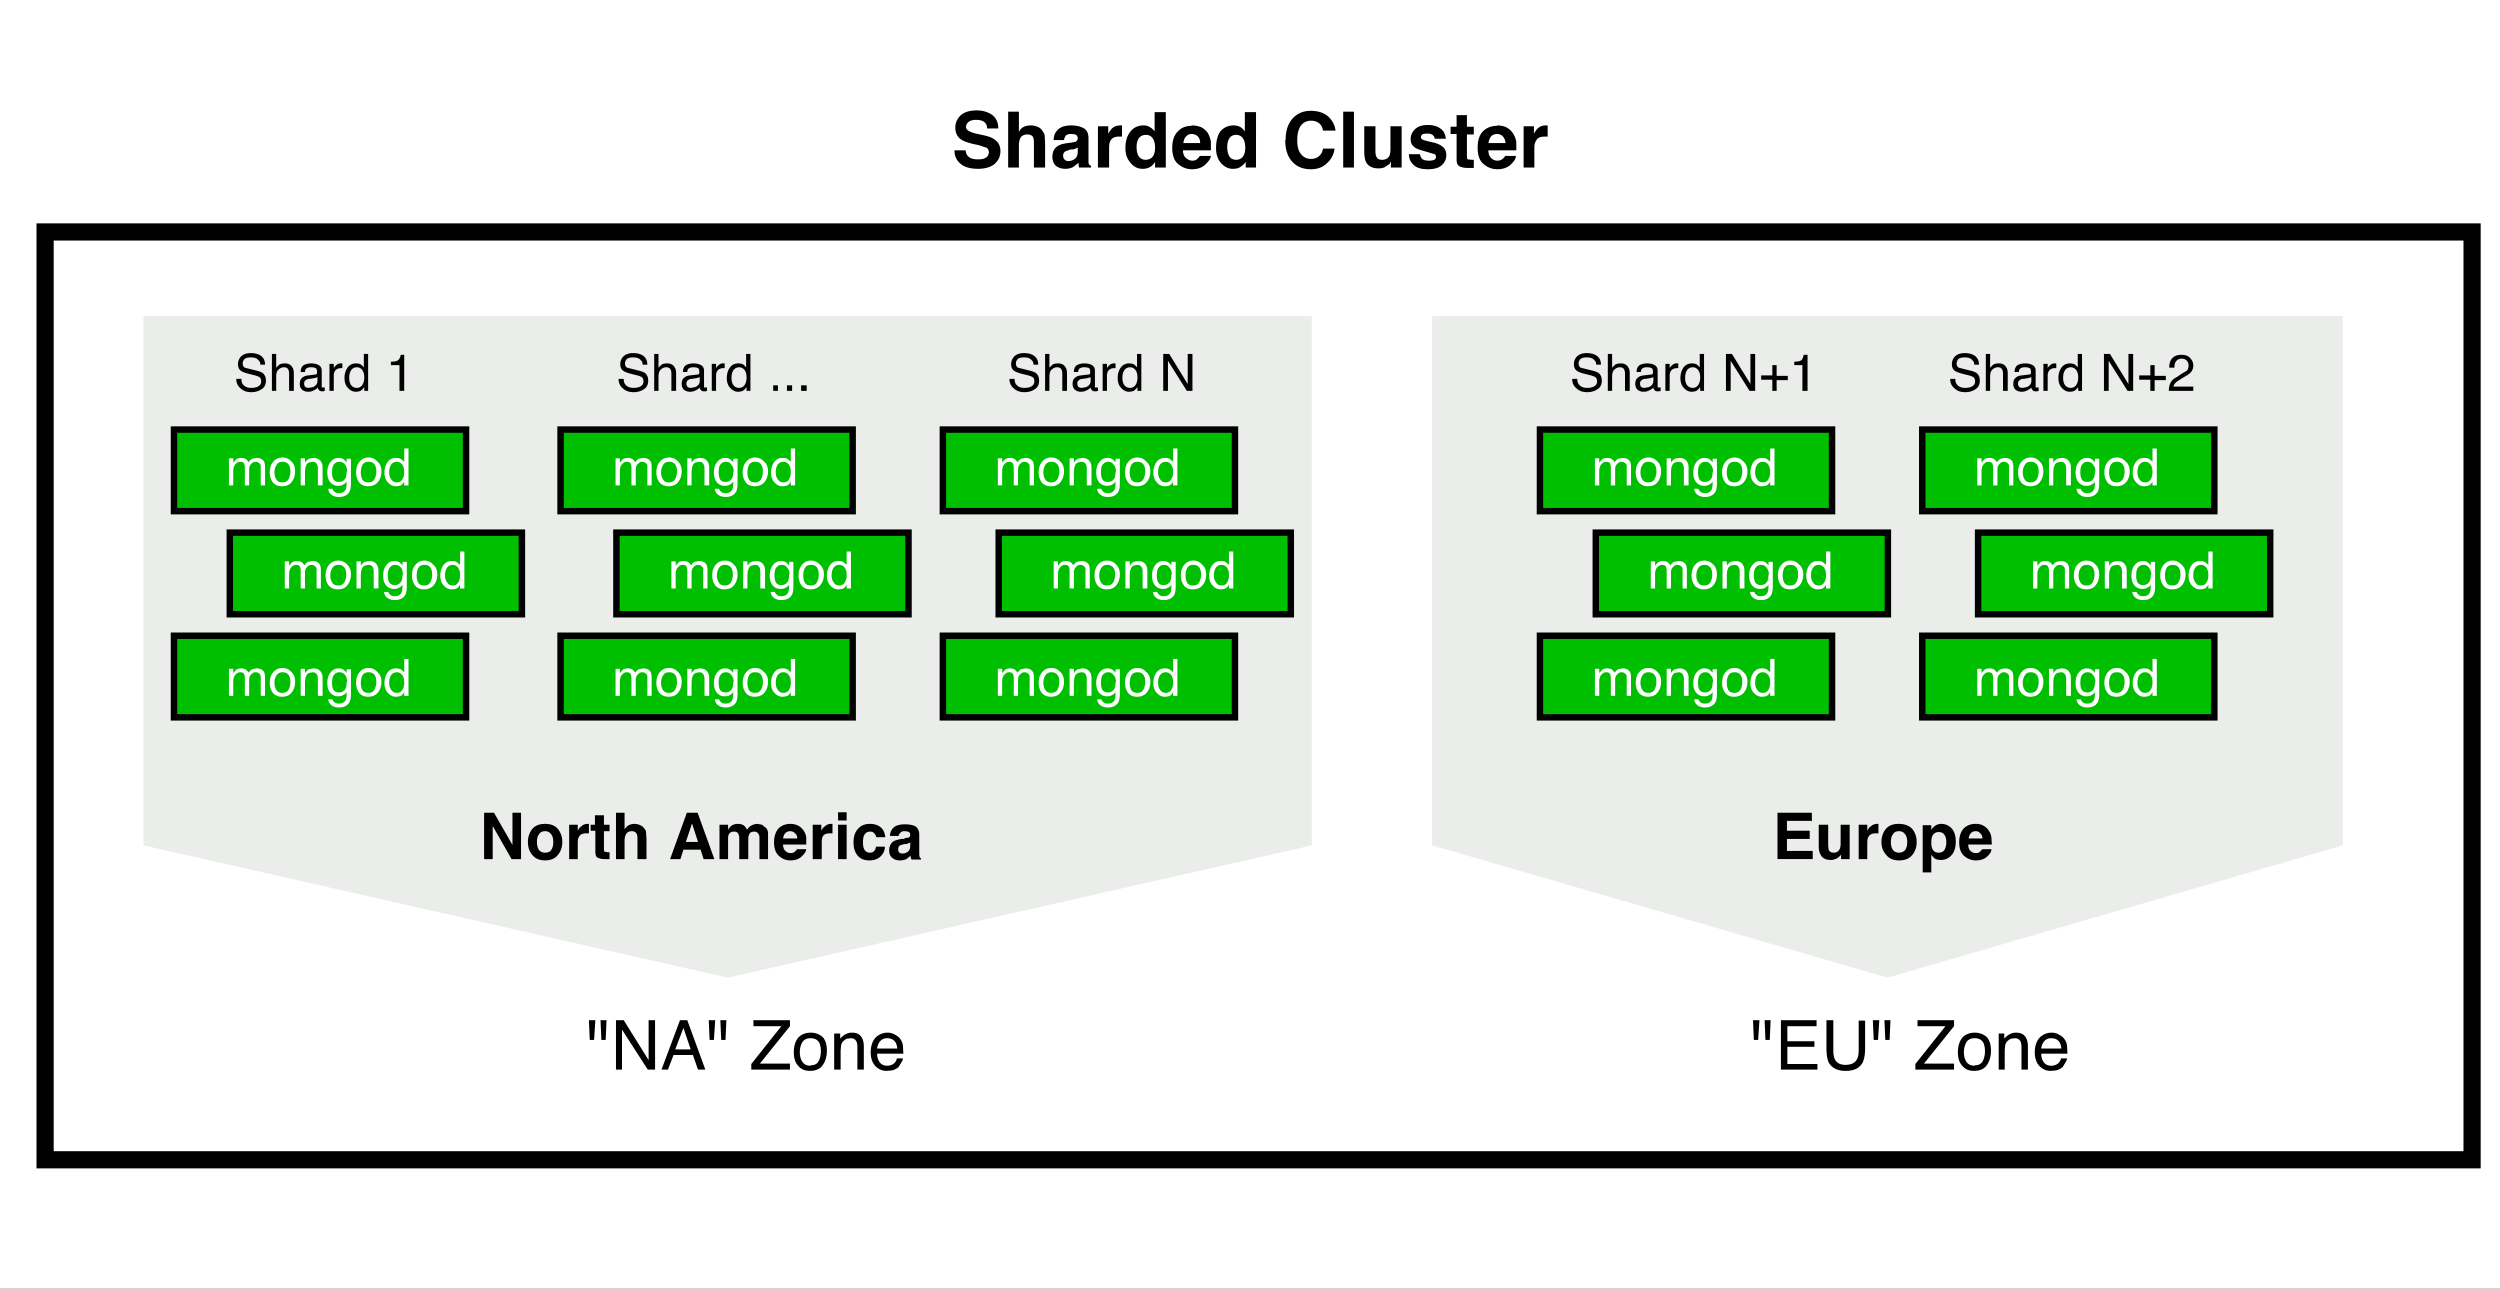 <svg xmlns="http://www.w3.org/2000/svg" width="582" height="300" fill="none"><rect width="100%" height="100%" fill="#333333" stroke="none"/><g clip-path="url(#a)"><path fill="#fff" d="M-1-1h584v302H-1z"/><path fill="#fff" stroke="#000" stroke-width="4" d="M10.5 54h565v216h-565z"/><path fill="#EAEDEA" d="M33.4 73.6h272v123.2l-136 30.8-136-30.8z"/><path fill="#00BF00" stroke="#000" stroke-width="1.5" d="M40.5 100h68v19h-68z"/><path fill="#fff" d="M53.3 106.7h1v1l.7-.8q.501-.3 1.2-.3.7 0 1.2.4l.5.6q.3-.5.8-.8l1-.2q1.3 0 1.8.9.2.5.2 1.3v4.2h-1v-4.4q0-.6-.4-.8-.3-.3-.8-.3-.6 0-1 .5-.5.4-.5 1.3v3.7h-1v-4.1q0-.6-.2-1-.199-.4-.9-.4-.6 0-1 .5-.6.5-.6 1.7v3.3h-1zm12.4 5.6q1.101 0 1.5-.8.4-.8.4-1.7 0-.999-.3-1.5-.498-.8-1.5-.8-1 0-1.4.7-.5.7-.5 1.8 0 1 .5 1.7.4.6 1.3.6m0-5.8q1.3 0 2.1.9.9.8.9 2.3t-.8 2.5q-.7 1-2.3 1-1.2 0-2-.8-.8-.999-.8-2.4 0-1.6.8-2.5.801-1 2.2-1zm4.3.2h1v1q.4-.6.9-.9l1-.2q1.4 0 1.9 1 .3.4.3 1.4v4H74v-4q0-.5-.2-.9-.299-.6-1-.6l-.6.1q-.5.1-.8.5l-.3.7-.1 1v3.2h-1zm8.8-.1q.8 0 1.3.4l.6.6v-.8h1v5.7q0 1.2-.3 1.9-.7 1.3-2.5 1.3-1 0-1.7-.5t-.8-1.4h1a.97.97 0 0 0 .4.6q.301.4 1.1.4 1.2 0 1.6-.9.2-.5.2-1.8a1.62 1.62 0 0 1-.8.7q-.399.3-1.2.3a2.31 2.31 0 0 1-1.7-.7q-.8-.8-.8-2.4t.8-2.5q.7-.9 1.8-.9m2 3.2q0-1.1-.5-1.7-.498-.6-1.3-.6-.999 0-1.5 1-.2.6-.2 1.5 0 1.1.4 1.7.401.5 1.2.5 1.1 0 1.6-1 .2-.6.2-1.4zm5 2.5q1.002 0 1.4-.8.4-.8.4-1.7 0-.999-.3-1.5-.399-.8-1.5-.8-1 0-1.4.7T84 110q0 1 .4 1.7.4.6 1.4.6m0-5.8q1.201 0 2 .9 1.001.8 1 2.3t-.8 2.5q-.8 1-2.3 1-1.3 0-2-.8-.8-.999-.8-2.4 0-1.6.8-2.5.801-1 2.1-1m4.8 3.5q0 1 .5 1.6.4.7 1.3.7.801 0 1.2-.6.5-.699.5-1.8 0-1.2-.5-1.8-.499-.6-1.2-.6-.798 0-1.3.6-.5.7-.5 1.8zm1.6-3.4q.801 0 1.2.3l.7.6v-3.1h1v8.6h-1v-.9q-.3.6-.8.9-.499.2-1.2.2-.999 0-1.8-.9-.799-.8-.8-2.3 0-1.4.7-2.4t2-1"/><path fill="#00BF00" stroke="#000" stroke-width="1.5" d="M53.5 124h68v19h-68z"/><path fill="#fff" d="M66.3 130.7h1v1l.7-.8q.501-.3 1.2-.3.7 0 1.2.4l.5.6q.3-.5.8-.8l1-.2q1.3 0 1.8.9.2.5.2 1.3v4.2h-1v-4.4q0-.6-.4-.8-.3-.3-.8-.3-.6 0-1 .5-.5.4-.5 1.3v3.7h-1v-4.1q0-.6-.2-1t-.9-.4q-.6 0-1 .5-.6.5-.6 1.7v3.3h-1zm12.4 5.6q1.101 0 1.5-.8.4-.8.4-1.7 0-.999-.3-1.5-.5-.8-1.5-.8t-1.4.7q-.5.7-.5 1.8 0 1 .5 1.7.4.6 1.3.6m0-5.8q1.3 0 2.1.9.9.8.9 2.3t-.8 2.5q-.7 1-2.3 1-1.2 0-2-.8-.8-.999-.8-2.4 0-1.6.8-2.5.8-1 2.2-1zm4.3.2h1v1q.4-.6.9-.9l1-.2q1.4 0 1.9 1 .3.4.3 1.4v4H87v-4q0-.5-.2-.9-.3-.6-1-.6l-.6.1q-.5.1-.8.5l-.3.7-.1 1v3.2h-1zm8.8-.1q.8 0 1.3.4l.6.6v-.8h1v5.7q0 1.2-.3 1.9-.7 1.3-2.5 1.3-1 0-1.7-.5t-.8-1.4h1q.1.4.4.6.3.4 1.1.4 1.2 0 1.6-.9.2-.5.2-1.8a1.62 1.62 0 0 1-.8.7q-.399.3-1.2.3a2.31 2.31 0 0 1-1.7-.7q-.8-.8-.8-2.4t.8-2.5q.7-.9 1.8-.9m2 3.2q0-1.1-.5-1.7t-1.3-.6q-.999 0-1.5 1-.2.6-.2 1.5 0 1.1.4 1.7.4.5 1.2.5 1.1 0 1.6-1 .2-.6.2-1.4zm5 2.5q1 0 1.401-.8.4-.8.4-1.7 0-.999-.3-1.5-.4-.8-1.5-.8-1 0-1.4.7T97 134q0 1 .4 1.7.4.6 1.4.6m0-5.8q1.2 0 2.001.9 1 .8 1 2.3t-.8 2.5-2.3 1q-1.3 0-2-.8-.8-.999-.8-2.4 0-1.6.8-2.5.8-1 2.1-1m4.801 3.5q0 1 .5 1.6.4.7 1.3.7.8 0 1.2-.6.5-.699.5-1.8 0-1.2-.5-1.8-.501-.6-1.2-.6-.8 0-1.3.6-.5.7-.5 1.8zm1.6-3.4q.8 0 1.2.3l.7.6v-3.1h1v8.6h-1v-.9q-.3.6-.8.9-.501.2-1.2.2-1 0-1.8-.9-.8-.8-.8-2.3 0-1.4.7-2.4t2-1"/><path fill="#00BF00" stroke="#000" stroke-width="1.5" d="M40.5 148h68v19h-68z"/><path fill="#fff" d="M53.3 155.7h1v1l.7-.8q.501-.3 1.2-.3.7 0 1.2.4l.5.6q.3-.5.8-.8l1-.2q1.3 0 1.8.9.2.5.2 1.3v4.2h-1v-4.4q0-.6-.4-.8-.3-.3-.8-.3-.6 0-1 .5-.5.4-.5 1.3v3.7h-1v-4.1q0-.6-.2-1-.199-.4-.9-.4-.6 0-1 .5-.6.5-.6 1.7v3.3h-1zm12.4 5.6q1.101 0 1.5-.8.4-.8.4-1.7 0-.999-.3-1.5-.498-.8-1.5-.8-1 0-1.4.7-.5.7-.5 1.8 0 1 .5 1.7.4.6 1.3.6m0-5.8q1.3 0 2.1.9.9.8.9 2.3t-.8 2.5q-.7 1-2.3 1-1.2 0-2-.8-.8-.999-.8-2.4 0-1.6.8-2.5.801-1 2.2-1zm4.3.2h1v1q.4-.6.9-.9l1-.2q1.4 0 1.9 1 .3.4.3 1.4v4H74v-4q0-.5-.2-.9-.299-.6-1-.6l-.6.1q-.5.1-.8.5l-.3.7-.1 1v3.2h-1zm8.8-.1q.8 0 1.3.4l.6.6v-.8h1v5.7q0 1.2-.3 1.9-.7 1.3-2.5 1.3-1 0-1.7-.5t-.8-1.4h1a.97.97 0 0 0 .4.6q.301.4 1.1.4 1.2 0 1.6-.9.2-.5.2-1.8a1.62 1.62 0 0 1-.8.7q-.399.3-1.2.3a2.31 2.31 0 0 1-1.7-.7q-.8-.8-.8-2.4t.8-2.5q.7-.9 1.8-.9m2 3.2q0-1.1-.5-1.7-.498-.6-1.3-.6-.999 0-1.5 1-.2.6-.2 1.5 0 1.1.4 1.7.401.5 1.2.5 1.1 0 1.6-1 .2-.6.2-1.4zm5 2.5q1.002 0 1.4-.8.4-.8.4-1.7 0-.999-.3-1.5-.399-.8-1.5-.8-1 0-1.4.7T84 159q0 1 .4 1.7.4.6 1.4.6m0-5.8q1.201 0 2 .9 1.001.8 1 2.3t-.8 2.5q-.8 1-2.3 1-1.3 0-2-.8-.8-.999-.8-2.4 0-1.6.8-2.5.801-1 2.1-1m4.8 3.5q0 1 .5 1.6.4.7 1.3.7.801 0 1.2-.6.5-.699.5-1.8 0-1.2-.5-1.8-.499-.6-1.2-.6-.798 0-1.3.6-.5.7-.5 1.8zm1.6-3.4q.801 0 1.2.3l.7.6v-3.1h1v8.6h-1v-.9q-.3.6-.8.9-.499.2-1.2.2-.999 0-1.8-.9-.799-.8-.8-2.3 0-1.4.7-2.4t2-1"/><path fill="#00BF00" stroke="#000" stroke-width="1.5" d="M130.5 100h68v19h-68z"/><path fill="#fff" d="M143.301 106.7h1v1l.7-.8q.5-.3 1.2-.3.699 0 1.2.4l.5.6q.3-.5.8-.8l1-.2q1.299 0 1.8.9.2.5.2 1.3v4.2h-1v-4.4q0-.6-.4-.8-.3-.3-.8-.3-.6 0-1 .5-.5.4-.5 1.3v3.7h-1v-4.1q0-.6-.2-1-.201-.4-.9-.4-.6 0-1 .5-.6.5-.6 1.7v3.3h-1zm12.4 5.6q1.1 0 1.5-.8t.4-1.7q0-.999-.3-1.5-.501-.8-1.5-.8-1 0-1.4.7-.5.7-.5 1.8 0 1 .5 1.7.4.6 1.3.6m0-5.8q1.299 0 2.1.9.9.8.9 2.3t-.8 2.5q-.7 1-2.3 1-1.2 0-2-.8-.8-.999-.8-2.4 0-1.6.8-2.5.8-1 2.2-1zm4.3.2h1v1q.399-.6.9-.9l1-.2q1.4 0 1.9 1 .3.4.3 1.4v4h-1.1v-4q0-.5-.2-.9-.3-.6-1-.6l-.6.1q-.5.1-.8.5l-.3.7-.1 1v3.2h-1zm8.8-.1q.8 0 1.3.4l.6.6v-.8h1v5.7q0 1.2-.3 1.9-.7 1.3-2.5 1.3-1 0-1.7-.5t-.8-1.4h1q.1.4.4.6.3.4 1.1.4 1.2 0 1.6-.9.2-.5.2-1.8-.3.5-.8.7-.4.3-1.2.3a2.31 2.31 0 0 1-1.7-.7q-.8-.8-.8-2.4t.8-2.5q.699-.9 1.8-.9m2 3.2q0-1.1-.6-1.7-.4-.6-1.2-.6-1 0-1.5 1-.2.6-.2 1.5 0 1.1.4 1.7.399.5 1.2.5 1.1 0 1.6-1 .2-.6.2-1.4zm5 2.5q1 0 1.4-.8t.4-1.7q0-.999-.3-1.5-.4-.8-1.5-.8-1 0-1.4.7t-.4 1.8q0 1 .4 1.7.4.6 1.4.6m0-5.8q1.2 0 2 .9 1 .8 1 2.3t-.8 2.5-2.3 1q-1.3 0-2-.8-.8-.999-.8-2.4 0-1.6.8-2.5.8-1 2.1-1m4.8 3.5q0 1 .5 1.6.4.7 1.3.7.8 0 1.2-.6.5-.699.5-1.8 0-1.2-.5-1.8-.501-.6-1.2-.6-.8 0-1.3.6-.5.7-.5 1.8zm1.6-3.4q.8 0 1.2.3l.7.6v-3.1h1v8.6h-1v-.9q-.3.6-.8.9-.501.2-1.2.2-1 0-1.8-.9-.8-.8-.8-2.3 0-1.4.7-2.4t2-1"/><path fill="#00BF00" stroke="#000" stroke-width="1.5" d="M143.5 124h68v19h-68z"/><path fill="#fff" d="M156.301 130.7h1v1l.7-.8q.5-.3 1.2-.3.699 0 1.2.4l.5.6q.3-.5.8-.8l1-.2q1.299 0 1.8.9.2.5.2 1.3v4.2h-1v-4.4q0-.6-.4-.8-.3-.3-.8-.3-.6 0-1 .5-.5.4-.5 1.3v3.7h-1v-4.1q0-.6-.2-1-.201-.4-.9-.4-.6 0-1 .5-.6.5-.6 1.7v3.3h-1zm12.4 5.6q1.1 0 1.5-.8t.4-1.7q0-.999-.3-1.5-.501-.8-1.5-.8-1 0-1.4.7-.5.7-.5 1.8 0 1 .5 1.7.4.6 1.3.6m0-5.8q1.299 0 2.1.9.9.8.9 2.3t-.8 2.5q-.7 1-2.3 1-1.2 0-2-.8-.8-.999-.8-2.4 0-1.6.8-2.5.8-1 2.2-1zm4.3.2h1v1q.399-.6.9-.9l1-.2q1.4 0 1.9 1 .3.4.3 1.4v4h-1.1v-4q0-.5-.2-.9-.3-.6-1-.6l-.6.1q-.5.1-.8.5l-.3.7-.1 1v3.2h-1zm8.8-.1q.8 0 1.3.4l.6.6v-.8h1v5.7q0 1.2-.3 1.9-.7 1.3-2.5 1.3-1 0-1.7-.5t-.8-1.4h1q.1.4.4.6.3.4 1.1.4 1.2 0 1.6-.9.2-.5.2-1.8-.3.5-.8.7-.4.3-1.2.3a2.31 2.31 0 0 1-1.7-.7q-.8-.8-.8-2.4t.8-2.5q.699-.9 1.8-.9m2 3.2q0-1.1-.6-1.7-.4-.6-1.2-.6-1 0-1.5 1-.2.6-.2 1.5 0 1.1.4 1.7.399.5 1.2.5 1.1 0 1.6-1 .2-.6.2-1.4zm5 2.5q1 0 1.4-.8t.4-1.7q0-.999-.3-1.5-.4-.8-1.5-.8-1 0-1.4.7t-.4 1.8q0 1 .4 1.7.4.6 1.4.6m0-5.8q1.2 0 2 .9 1 .8 1 2.3t-.8 2.5-2.3 1q-1.3 0-2-.8-.8-.999-.8-2.4 0-1.6.8-2.5.8-1 2.1-1m4.8 3.5q0 1 .5 1.6.4.7 1.3.7.8 0 1.2-.6.5-.699.5-1.8 0-1.2-.5-1.8-.501-.6-1.2-.6-.8 0-1.3.6-.5.7-.5 1.8zm1.6-3.4q.8 0 1.2.3l.7.6v-3.1h1v8.6h-1v-.9q-.3.6-.8.9-.501.2-1.2.2-1 0-1.8-.9-.8-.8-.8-2.3 0-1.4.7-2.4t2-1"/><path fill="#00BF00" stroke="#000" stroke-width="1.5" d="M130.5 148h68v19h-68z"/><path fill="#fff" d="M143.301 155.7h1v1l.7-.8q.5-.3 1.2-.3.699 0 1.2.4l.5.6q.3-.5.8-.8l1-.2q1.299 0 1.8.9.2.5.2 1.3v4.2h-1v-4.4q0-.6-.4-.8-.3-.3-.8-.3-.6 0-1 .5-.5.4-.5 1.3v3.7h-1v-4.1q0-.6-.2-1-.201-.4-.9-.4-.6 0-1 .5-.6.5-.6 1.7v3.3h-1zm12.4 5.6q1.1 0 1.5-.8t.4-1.7q0-.999-.3-1.5-.501-.8-1.5-.8-1 0-1.4.7-.5.7-.5 1.8 0 1 .5 1.7.4.6 1.3.6m0-5.8q1.299 0 2.1.9.9.8.9 2.3t-.8 2.5q-.7 1-2.3 1-1.2 0-2-.8-.8-.999-.8-2.4 0-1.6.8-2.5.8-1 2.2-1zm4.3.2h1v1q.399-.6.9-.9l1-.2q1.4 0 1.9 1 .3.4.3 1.4v4h-1.1v-4q0-.5-.2-.9-.3-.6-1-.6l-.6.1q-.5.1-.8.5l-.3.7-.1 1v3.2h-1zm8.8-.1q.8 0 1.3.4l.6.6v-.8h1v5.7q0 1.2-.3 1.9-.7 1.3-2.5 1.3-1 0-1.7-.5t-.8-1.4h1q.1.4.4.6.3.4 1.1.4 1.2 0 1.6-.9.2-.5.2-1.8-.3.5-.8.7-.4.3-1.2.3a2.31 2.31 0 0 1-1.7-.7q-.8-.8-.8-2.4t.8-2.5q.699-.9 1.8-.9m2 3.2q0-1.1-.6-1.7-.4-.6-1.2-.6-1 0-1.5 1-.2.6-.2 1.5 0 1.1.4 1.7.399.5 1.2.5 1.1 0 1.6-1 .2-.6.2-1.4zm5 2.5q1 0 1.4-.8t.4-1.7q0-.999-.3-1.5-.4-.8-1.5-.8-1 0-1.4.7t-.4 1.8q0 1 .4 1.7.4.6 1.4.6m0-5.8q1.2 0 2 .9 1 .8 1 2.3t-.8 2.5-2.3 1q-1.3 0-2-.8-.8-.999-.8-2.4 0-1.6.8-2.5.8-1 2.1-1m4.8 3.5q0 1 .5 1.6.4.7 1.3.7.8 0 1.2-.6.5-.699.5-1.8 0-1.2-.5-1.8-.501-.6-1.2-.6-.8 0-1.3.6-.5.7-.5 1.8zm1.6-3.4q.8 0 1.2.3l.7.6v-3.1h1v8.6h-1v-.9q-.3.6-.8.9-.501.2-1.2.2-1 0-1.8-.9-.8-.8-.8-2.3 0-1.4.7-2.4t2-1"/><path fill="#00BF00" stroke="#000" stroke-width="1.5" d="M219.5 100h68v19h-68z"/><path fill="#fff" d="M232.301 106.7h1v1l.7-.8q.5-.3 1.2-.3.699 0 1.2.4l.5.6q.3-.5.8-.8l1-.2q1.299 0 1.8.9.2.5.2 1.3v4.2h-1v-4.4q0-.6-.4-.8-.3-.3-.8-.3-.6 0-1 .5-.5.4-.5 1.3v3.7h-1v-4.1q0-.6-.2-1-.201-.4-.9-.4-.6 0-1 .5-.6.5-.6 1.7v3.3h-1zm12.4 5.6q1.1 0 1.5-.8t.4-1.7q0-.999-.3-1.5-.501-.8-1.5-.8-1 0-1.4.7-.5.7-.5 1.8 0 1 .5 1.7.4.6 1.3.6m0-5.8q1.299 0 2.1.9.9.8.9 2.3t-.8 2.5q-.7 1-2.3 1-1.2 0-2-.8-.8-.999-.8-2.4 0-1.6.8-2.5.8-1 2.2-1zm4.3.2h1v1q.399-.6.9-.9l1-.2q1.4 0 1.9 1 .3.4.3 1.4v4h-1.1v-4q0-.5-.2-.9-.3-.6-1-.6l-.6.1q-.5.1-.8.5l-.3.7-.1 1v3.2h-1zm8.8-.1q.8 0 1.3.4l.6.6v-.8h1v5.7q0 1.2-.3 1.9-.7 1.3-2.5 1.3-1 0-1.7-.5t-.8-1.4h1q.1.4.4.6.3.4 1.1.4 1.2 0 1.6-.9.2-.5.2-1.8-.3.5-.8.7-.4.3-1.2.3a2.31 2.31 0 0 1-1.7-.7q-.8-.8-.8-2.4t.8-2.5q.699-.9 1.8-.9m2 3.2q0-1.1-.6-1.7-.4-.6-1.2-.6-1 0-1.5 1-.2.6-.2 1.5 0 1.1.4 1.7.399.5 1.2.5 1.1 0 1.6-1 .2-.6.2-1.4zm5 2.5q1 0 1.4-.8t.4-1.7q0-.999-.3-1.5-.4-.8-1.5-.8-1 0-1.4.7t-.4 1.8q0 1 .4 1.7.4.6 1.4.6m0-5.8q1.2 0 2 .9 1 .8 1 2.3t-.8 2.5-2.3 1q-1.3 0-2-.8-.8-.999-.8-2.4 0-1.6.8-2.5.8-1 2.1-1m4.8 3.5q0 1 .5 1.6.4.7 1.3.7.8 0 1.2-.6.5-.699.5-1.8 0-1.2-.5-1.8-.501-.6-1.2-.6-.8 0-1.3.6-.5.7-.5 1.8zm1.6-3.4q.8 0 1.2.3l.7.6v-3.1h1v8.6h-1v-.9q-.3.6-.8.9-.501.2-1.2.2-1 0-1.8-.9-.8-.8-.8-2.3 0-1.4.7-2.4t2-1"/><path fill="#00BF00" stroke="#000" stroke-width="1.5" d="M232.5 124h68v19h-68z"/><path fill="#fff" d="M245.301 130.7h1v1l.7-.8q.5-.3 1.2-.3.699 0 1.2.4l.5.6q.3-.5.8-.8l1-.2q1.299 0 1.8.9.2.5.2 1.3v4.2h-1v-4.4q0-.6-.4-.8-.3-.3-.8-.3-.6 0-1 .5-.5.4-.5 1.3v3.7h-1v-4.1q0-.6-.2-1-.201-.4-.9-.4-.6 0-1 .5-.6.5-.6 1.7v3.3h-1zm12.4 5.6q1.1 0 1.5-.8t.4-1.7q0-.999-.3-1.5-.501-.8-1.5-.8-1 0-1.4.7-.5.7-.5 1.8 0 1 .5 1.7.4.6 1.3.6m0-5.8q1.299 0 2.1.9.9.8.9 2.3t-.8 2.5q-.7 1-2.3 1-1.2 0-2-.8-.8-.999-.8-2.4 0-1.6.8-2.5.8-1 2.2-1zm4.3.2h1v1q.399-.6.9-.9l1-.2q1.4 0 1.9 1 .3.4.3 1.4v4h-1.1v-4q0-.5-.2-.9-.3-.6-1-.6l-.6.1q-.5.1-.8.5l-.3.7-.1 1v3.2h-1zm8.8-.1q.8 0 1.3.4l.6.6v-.8h1v5.7q0 1.2-.3 1.9-.7 1.3-2.5 1.3-1 0-1.7-.5t-.8-1.4h1q.1.4.4.6.3.4 1.1.4 1.2 0 1.6-.9.2-.5.2-1.8-.3.5-.8.7-.4.3-1.2.3a2.31 2.31 0 0 1-1.7-.7q-.8-.8-.8-2.4t.8-2.5q.699-.9 1.8-.9m2 3.2q0-1.1-.6-1.7-.4-.6-1.2-.6-1 0-1.5 1-.2.6-.2 1.5 0 1.1.4 1.7.399.5 1.2.5 1.1 0 1.6-1 .2-.6.2-1.4zm5 2.5q1 0 1.4-.8t.4-1.7q0-.999-.3-1.5-.4-.8-1.5-.8-1 0-1.4.7t-.4 1.8q0 1 .4 1.7.4.6 1.4.6m0-5.8q1.2 0 2 .9 1 .8 1 2.3t-.8 2.5-2.3 1q-1.3 0-2-.8-.8-.999-.8-2.4 0-1.6.8-2.5.8-1 2.1-1m4.8 3.5q0 1 .5 1.6.4.7 1.3.7.8 0 1.2-.6.5-.699.5-1.8 0-1.2-.5-1.8-.501-.6-1.2-.6-.8 0-1.3.6-.5.7-.5 1.8zm1.6-3.4q.8 0 1.2.3l.7.6v-3.1h1v8.6h-1v-.9q-.3.6-.8.9-.501.2-1.2.2-1 0-1.8-.9-.8-.8-.8-2.3 0-1.4.7-2.4t2-1"/><path fill="#00BF00" stroke="#000" stroke-width="1.5" d="M219.5 148h68v19h-68z"/><path fill="#fff" d="M232.301 155.7h1v1l.7-.8q.5-.3 1.2-.3.699 0 1.2.4l.5.6q.3-.5.8-.8l1-.2q1.299 0 1.8.9.2.5.2 1.3v4.2h-1v-4.4q0-.6-.4-.8-.3-.3-.8-.3-.6 0-1 .5-.5.4-.5 1.3v3.7h-1v-4.1q0-.6-.2-1-.201-.4-.9-.4-.6 0-1 .5-.6.5-.6 1.7v3.3h-1zm12.4 5.6q1.1 0 1.5-.8t.4-1.7q0-.999-.3-1.5-.501-.8-1.5-.8-1 0-1.4.7-.5.7-.5 1.8 0 1 .5 1.7.4.6 1.3.6m0-5.8q1.299 0 2.1.9.9.8.9 2.3t-.8 2.5q-.7 1-2.3 1-1.2 0-2-.8-.8-.999-.8-2.4 0-1.6.8-2.5.8-1 2.2-1zm4.3.2h1v1q.399-.6.9-.9l1-.2q1.4 0 1.9 1 .3.4.3 1.4v4h-1.1v-4q0-.5-.2-.9-.3-.6-1-.6l-.6.1q-.5.1-.8.5l-.3.7-.1 1v3.2h-1zm8.8-.1q.8 0 1.3.4l.6.6v-.8h1v5.7q0 1.2-.3 1.9-.7 1.3-2.5 1.3-1 0-1.7-.5t-.8-1.4h1q.1.4.4.6.3.4 1.1.4 1.2 0 1.6-.9.2-.5.2-1.8-.3.5-.8.7-.4.3-1.2.3a2.31 2.31 0 0 1-1.7-.7q-.8-.8-.8-2.4t.8-2.5q.699-.9 1.8-.9m2 3.2q0-1.1-.6-1.7-.4-.6-1.2-.6-1 0-1.5 1-.2.6-.2 1.5 0 1.1.4 1.7.399.5 1.2.5 1.1 0 1.6-1 .2-.6.2-1.4zm5 2.5q1 0 1.4-.8t.4-1.7q0-.999-.3-1.5-.4-.8-1.5-.8-1 0-1.4.7t-.4 1.8q0 1 .4 1.7.4.6 1.4.6m0-5.8q1.2 0 2 .9 1 .8 1 2.3t-.8 2.5-2.3 1q-1.3 0-2-.8-.8-.999-.8-2.4 0-1.6.8-2.5.8-1 2.1-1m4.8 3.5q0 1 .5 1.6.4.7 1.3.7.8 0 1.2-.6.5-.699.5-1.8 0-1.2-.5-1.8-.501-.6-1.2-.6-.8 0-1.3.6-.5.7-.5 1.8zm1.6-3.4q.8 0 1.2.3l.7.6v-3.1h1v8.6h-1v-.9q-.3.6-.8.9-.501.2-1.2.2-1 0-1.8-.9-.8-.8-.8-2.3 0-1.4.7-2.4t2-1"/><path fill="#000" d="M56.2 88.2q0 .8.3 1.2.6.9 2 .9.7 0 1.3-.2 1-.4 1-1.3 0-.7-.4-1-.5-.3-1.4-.5l-1.2-.3q-1.1-.3-1.6-.6-.8-.5-.8-1.6t.8-1.9q.8-.7 2.2-.7t2.3.6q1 .699 1 2.1h-1.1q0-.7-.4-1-.5-.7-1.8-.7-1 0-1.5.4-.4.5-.4 1 0 .7.5 1l1.6.4 1.2.3q.8.2 1.3.5.8.6.8 1.8 0 1.4-1 2-1 .7-2.4.7-1.6 0-2.5-.9-1-.8-1-2.2zm7.1-5.8h1v3.2l.7-.7q.5-.3 1.3-.3 1.3 0 1.8 1 .3.4.3 1.4v4h-1.1v-4q0-.6-.2-1-.3-.5-1-.5t-1.2.5q-.6.4-.6 1.7V91h-1zm7.5 6.9q0 .5.3.8.3.2.8.2l1-.2q1-.5 1-1.4v-.9l-.6.2-.6.1-.6.1q-.6 0-.9.3-.4.2-.4.8m2.5-2.1q.4 0 .5-.3v-.4q0-.6-.3-.8-.4-.2-1.1-.2-.8 0-1.2.4-.2.3-.2.7h-1q0-1.1.7-1.6.8-.4 1.7-.4 1.1 0 1.8.4t.7 1.3v3.9h.7v.8l-.4.1H75q-.6 0-.8-.4a.68.68 0 0 1-.2-.5q-.3.4-1 .7-.5.3-1.3.3t-1.4-.5q-.5-.5-.5-1.3 0-1 .5-1.4.5-.501 1.4-.6l1.7-.2zm3.4-2.5h1v1.1q0-.3.6-.8.4-.4 1-.4h.4v1.1h-.3q-.8 0-1.3.5-.4.5-.4 1.2V91h-1zm4.6 3.3q0 1 .4 1.6.5.7 1.4.7.7 0 1.2-.6.5-.7.5-1.8 0-1.2-.5-1.8t-1.2-.6q-.8 0-1.3.6-.5.699-.5 1.8zm1.6-3.4q.7 0 1.2.3l.6.6v-3.1h1V91h-.9v-.9q-.4.6-.9.9-.5.2-1.1.2-1 0-1.8-.9-.8-.8-.8-2.3 0-1.401.7-2.4.7-1 2-1m8.1.4v-.8q1.2 0 1.6-.3.5-.3.7-1.3h.8V91H93v-6zm54.2 3.2q0 .8.3 1.2.6.9 2 .9.7 0 1.3-.2 1-.4 1-1.3 0-.7-.4-1-.5-.3-1.4-.5l-1.2-.3q-1.1-.3-1.6-.6-.8-.5-.8-1.6t.8-1.9q.8-.7 2.2-.7t2.3.6q1 .699 1 2.1h-1.1q0-.7-.4-1-.5-.7-1.8-.7-1 0-1.5.4-.4.5-.4 1 0 .7.5 1l1.6.4 1.2.3q.8.2 1.3.5.8.6.8 1.8 0 1.4-1 2-1 .7-2.4.7-1.6 0-2.5-.9-1-.8-1-2.2zm7.1-5.8h1v3.2l.7-.7q.5-.3 1.3-.3 1.3 0 1.8 1 .3.4.3 1.4v4h-1.1v-4q0-.6-.2-1-.3-.5-1-.5t-1.2.5q-.6.4-.6 1.7V91h-1zm7.5 6.9q0 .5.3.8.3.2.8.2l1-.2q1-.5 1-1.4v-.9l-.6.2-.6.1-.6.1q-.6 0-.9.3-.4.2-.4.8m2.5-2.1q.4 0 .5-.3v-.4q0-.6-.3-.8-.4-.2-1.1-.2-.8 0-1.2.4-.2.3-.2.7h-1q0-1.1.7-1.6a3.75 3.75 0 0 1 1.7-.4q1.1 0 1.8.4t.7 1.3v3.9h.7v.8l-.4.1h-.3q-.6 0-.8-.4a.68.68 0 0 1-.2-.5q-.3.4-1 .7-.5.3-1.3.3t-1.4-.5q-.5-.5-.5-1.3 0-1 .5-1.4.5-.501 1.4-.6zm3.4-2.5h1v1.1q0-.3.6-.8.4-.4 1-.4h.4v1.1h-.3q-.8 0-1.3.5-.4.5-.4 1.2V91h-1zm4.6 3.3q0 1 .4 1.6.5.7 1.4.7.7 0 1.2-.6.5-.7.5-1.8 0-1.2-.5-1.8t-1.2-.6q-.8 0-1.3.6-.5.699-.5 1.8zm1.6-3.4q.7 0 1.2.3l.6.6v-3.1h1V91h-.9v-.9q-.4.6-.9.9-.5.2-1.1.2-1 0-1.8-.9-.8-.8-.8-2.3 0-1.401.7-2.4.7-1 2-1m8 5.1h1.2V91H180v-1.3zm3.3 0h1.2V91h-1.2zm3.3 0h1.3V91h-1.3zm49.7-1.5q0 .8.3 1.2.6.9 2 .9.7 0 1.3-.2 1-.4 1-1.3 0-.7-.4-1-.5-.3-1.4-.5l-1.2-.3q-1.1-.3-1.6-.6-.8-.5-.8-1.6t.8-1.9q.8-.7 2.2-.7t2.3.6q1 .699 1 2.1h-1.1q0-.7-.4-1-.5-.7-1.8-.7-1 0-1.5.4-.4.5-.4 1 0 .7.5 1l1.6.4 1.2.3q.8.2 1.3.5.8.6.8 1.8 0 1.4-1 2-1 .7-2.4.7-1.6 0-2.5-.9-1-.8-1-2.2zm7.1-5.8h1v3.2l.7-.7q.5-.3 1.3-.3 1.3 0 1.8 1 .3.4.3 1.4v4h-1.1v-4q0-.6-.2-1-.3-.5-1-.5t-1.2.5q-.6.4-.6 1.7V91h-1zm7.5 6.9q0 .5.3.8.3.2.8.2l1-.2q1-.5 1-1.4v-.9l-.6.2-.6.1-.6.1q-.6 0-.9.3-.4.2-.4.8m2.5-2.1q.4 0 .5-.3v-.4q0-.6-.3-.8-.4-.2-1.1-.2-.8 0-1.2.4-.2.3-.2.7h-1q0-1.1.7-1.6a3.75 3.75 0 0 1 1.7-.4q1.1 0 1.8.4t.7 1.3v3.9h.7v.8l-.4.1h-.3q-.6 0-.8-.4a.68.68 0 0 1-.2-.5q-.3.4-1 .7-.5.3-1.3.3t-1.4-.5q-.5-.5-.5-1.3 0-1 .5-1.4.5-.501 1.4-.6zm3.4-2.5h1v1.1q0-.3.6-.8.4-.4 1-.4h.4v1.1h-.3q-.8 0-1.3.5-.4.5-.4 1.2V91h-1zm4.6 3.3q0 1 .4 1.6.5.7 1.4.7.7 0 1.2-.6.5-.7.5-1.8 0-1.2-.5-1.8t-1.2-.6q-.8 0-1.3.6-.5.699-.5 1.8zm1.6-3.4q.7 0 1.2.3l.6.6v-3.1h1V91h-.9v-.9q-.4.6-.9.9-.5.2-1.1.2-1 0-1.8-.9-.8-.8-.8-2.3 0-1.401.7-2.4.7-1 2-1m7.9-2.2h1.4l4.3 7v-7h1.1V91h-1.3l-4.4-7v7h-1.1zM112.6 189.2h2.4l4.3 7.5v-7.5h2V200h-2.2l-4.4-7.7v7.7h-2v-10.8zm14.3 9.3q1 0 1.4-.6.5-.7.5-1.9t-.5-1.8q-.5-.7-1.4-.7-1 0-1.4.7-.5.6-.5 1.8t.5 1.9q.5.6 1.4.6m4-2.5q0 1.8-1 3-1 1.3-3 1.3t-3-1.3q-1-1.2-1-3 0-1.701 1-3 .999-1.2 3-1.2t3 1.2q1 1.299 1 3m5.9-4.2h.3v2.2h-.6q-1.3 0-1.7.8-.3.4-.3 1.4v3.8h-2v-8h2v1.4q.4-.8.8-1 .6-.6 1.5-.6m.7 1.8V192h1v-2.2h2.1v2.2h1.3v1.5h-1.3v4.2q0 .5.2.6l.7.1h.4v1.6h-1q-1.4 0-2-.5-.3-.4-.3-1.1v-5h-1.1zm10.2-1.8q.7 0 1.3.3.6.2 1 .8.4.399.4.9l.1 1.5v4.7h-2.1v-4.9q0-.6-.2-1-.3-.6-1.1-.6-.9 0-1.3.6t-.4 1.6v4.3h-2v-10.8h2v3.9q.4-.7 1-1t1.3-.3m12 4.2h2.8l-1.4-4.3-1.4 4.2zm.2-6.8h2.5l3.9 10.8h-2.5l-.7-2.2h-4l-.7 2.2H156zm16.5 2.6 1 .2 1 .8q.3.4.4 1v6.2h-2v-5q0-.5-.2-.8-.3-.6-1-.6-1 0-1.2.7-.2.4-.2 1v4.7h-2.1v-4.8q0-.7-.2-1-.2-.6-1-.6-.9 0-1.2.6-.2.3-.2 1v4.8h-2v-8h2v1.2q.3-.6.7-.9.6-.5 1.6-.5.9 0 1.4.4t.7 1q.4-.7 1-1 .699-.4 1.5-.4m7.6 1.7q-.801 0-1.2.5-.4.399-.5 1.2h3.3q0-.801-.5-1.2-.5-.5-1.1-.5m0-1.7q.999 0 1.8.4.8.399 1.3 1.2.5.7.6 1.6v1.6h-5.4q0 1.2.8 1.7.4.3 1 .3t1-.4q.3-.2.4-.5h2.2q-.1.7-.8 1.4-1 1.2-2.9 1.2-1.5 0-2.6-1-1.2-1-1.2-3.2 0-2 1-3.2 1.1-1.1 2.8-1.1m9.5 0h.3v2.2h-.6q-1.3 0-1.7.8-.2.4-.2 1.4v3.8h-2.1v-8h2v1.4q.4-.8.8-1 .6-.6 1.5-.6m3.6-.8h-2v-1.9h2v2zm-2 1h2v8h-2zm8.9 2.9q-.1-.5-.4-.8-.3-.5-1-.5-1.101 0-1.5 1-.2.6-.2 1.5t.2 1.4q.4 1 1.4 1 .7 0 1-.4.4-.4.4-1h2.1q0 .999-.6 1.8-1 1.4-3 1.4-1.9 0-2.8-1.2-.9-1.101-.9-3 0-2 1-3.1 1-1.2 2.8-1.2 1.5 0 2.4.7.999.699 1.2 2.4h-2.2zm8 1.2-.5.2-.5.2h-.5l-1 .3q-.4.3-.4 1 0 .5.3.7t.7.2q.699 0 1.2-.4.6-.4.6-1.4v-.8zm-1.4-1 .9-.1q.4-.201.4-.6 0-.5-.3-.7-.4-.2-1-.2-.8 0-1 .4-.3.2-.4.7h-2q0-1 .6-1.7.8-1 2.9-1 1.3 0 2.3.4 1 .6 1 2v4.7l.1.6.3.2v.3h-2.2l-.2-.5v-.4l-1 .8q-.7.3-1.5.3-1.101 0-1.8-.6t-.7-1.7q0-1.5 1.1-2.2.6-.3 1.8-.5h.7z"/><path fill="#EAEDEA" d="M333.4 73.6h212v123.2l-106 30.8-106-30.8z"/><path fill="#00BF00" stroke="#000" stroke-width="1.5" d="M358.5 100h68v19h-68z"/><path fill="#fff" d="M371.301 106.7h1v1l.7-.8q.5-.3 1.2-.3.699 0 1.2.4l.5.6q.3-.5.8-.8l1-.2q1.299 0 1.8.9.2.5.2 1.3v4.2h-1v-4.4q0-.6-.4-.8-.3-.3-.8-.3-.6 0-1 .5-.5.4-.5 1.3v3.7h-1v-4.1q0-.6-.2-1-.201-.4-.9-.4-.6 0-1 .5-.6.5-.6 1.7v3.3h-1zm12.4 5.6q1.1 0 1.5-.8t.4-1.7q0-.999-.3-1.5-.501-.8-1.5-.8-1 0-1.4.7-.5.7-.5 1.8 0 1 .5 1.7.4.6 1.3.6m0-5.8q1.299 0 2.1.9.9.8.9 2.3t-.8 2.5q-.7 1-2.3 1-1.2 0-2-.8-.8-.999-.8-2.4 0-1.6.8-2.5.8-1 2.2-1zm4.3.2h1v1q.399-.6.9-.9l1-.2q1.4 0 1.9 1 .3.4.3 1.4v4h-1.1v-4q0-.5-.2-.9-.3-.6-1-.6l-.6.1q-.5.1-.8.5l-.3.7-.1 1v3.2h-1zm8.8-.1q.8 0 1.3.4l.6.6v-.8h1v5.7q0 1.2-.3 1.9-.7 1.3-2.5 1.3-1 0-1.7-.5t-.8-1.4h1q.1.4.4.6.3.4 1.1.4 1.2 0 1.6-.9.2-.5.2-1.8-.3.5-.8.7-.4.3-1.2.3a2.31 2.31 0 0 1-1.7-.7q-.8-.8-.8-2.4t.8-2.5q.699-.9 1.8-.9m2 3.2q0-1.1-.6-1.7-.4-.6-1.2-.6-1 0-1.5 1-.2.6-.2 1.5 0 1.1.4 1.7.399.5 1.2.5 1.1 0 1.6-1 .2-.6.2-1.4zm5 2.5q1 0 1.4-.8t.4-1.7q0-.999-.3-1.5-.4-.8-1.5-.8-1 0-1.4.7t-.4 1.8q0 1 .4 1.7.4.6 1.4.6m0-5.8q1.2 0 2 .9 1 .8 1 2.3t-.8 2.5-2.3 1q-1.3 0-2-.8-.8-.999-.8-2.4 0-1.6.8-2.5.8-1 2.1-1m4.8 3.5q0 1 .5 1.6.4.7 1.3.7.8 0 1.2-.6.5-.699.5-1.8 0-1.2-.5-1.8-.501-.6-1.2-.6-.8 0-1.3.6-.5.7-.5 1.8zm1.6-3.4q.8 0 1.2.3l.7.6v-3.1h1v8.6h-1v-.9q-.3.6-.8.9-.501.2-1.2.2-1 0-1.8-.9-.8-.8-.8-2.3 0-1.4.7-2.4t2-1"/><path fill="#00BF00" stroke="#000" stroke-width="1.5" d="M371.5 124h68v19h-68z"/><path fill="#fff" d="M384.301 130.7h1v1l.7-.8q.5-.3 1.2-.3.699 0 1.2.4l.5.6q.3-.5.8-.8l1-.2q1.299 0 1.8.9.2.5.2 1.3v4.2h-1v-4.4q0-.6-.4-.8-.3-.3-.8-.3-.6 0-1 .5-.5.4-.5 1.3v3.7h-1v-4.1q0-.6-.2-1-.201-.4-.9-.4-.6 0-1 .5-.6.5-.6 1.7v3.3h-1zm12.4 5.6q1.1 0 1.5-.8t.4-1.7q0-.999-.3-1.5-.501-.8-1.5-.8-1 0-1.4.7-.5.7-.5 1.8 0 1 .5 1.7.4.6 1.3.6m0-5.8q1.299 0 2.1.9.9.8.9 2.3t-.8 2.5q-.7 1-2.3 1-1.2 0-2-.8-.8-.999-.8-2.4 0-1.6.8-2.5.8-1 2.2-1zm4.3.2h1v1q.399-.6.9-.9l1-.2q1.4 0 1.9 1 .3.4.3 1.4v4h-1.1v-4q0-.5-.2-.9-.3-.6-1-.6l-.6.1q-.5.1-.8.5l-.3.7-.1 1v3.2h-1zm8.8-.1q.8 0 1.3.4l.6.6v-.8h1v5.7q0 1.2-.3 1.9-.7 1.3-2.5 1.3-1 0-1.7-.5t-.8-1.4h1q.1.4.4.6.3.4 1.1.4 1.2 0 1.6-.9.2-.5.2-1.8-.3.5-.8.7-.4.3-1.2.3a2.31 2.31 0 0 1-1.7-.7q-.8-.8-.8-2.4t.8-2.5q.699-.9 1.8-.9m2 3.2q0-1.1-.6-1.7-.4-.6-1.2-.6-1 0-1.5 1-.2.6-.2 1.5 0 1.1.4 1.7.399.5 1.2.5 1.1 0 1.6-1 .2-.6.2-1.4zm5 2.5q1 0 1.4-.8t.4-1.7q0-.999-.3-1.5-.4-.8-1.5-.8-1 0-1.4.7t-.4 1.8q0 1 .4 1.7.4.6 1.4.6m0-5.8q1.2 0 2 .9 1 .8 1 2.3t-.8 2.5-2.3 1q-1.3 0-2-.8-.8-.999-.8-2.4 0-1.6.8-2.5.8-1 2.1-1m4.8 3.5q0 1 .5 1.6.4.7 1.3.7.8 0 1.2-.6.5-.699.5-1.8 0-1.2-.5-1.8-.501-.6-1.2-.6-.8 0-1.3.6-.5.7-.5 1.8zm1.6-3.4q.8 0 1.2.3l.7.6v-3.1h1v8.6h-1v-.9q-.3.6-.8.9-.501.2-1.2.2-1 0-1.8-.9-.8-.8-.8-2.3 0-1.4.7-2.4t2-1"/><path fill="#00BF00" stroke="#000" stroke-width="1.5" d="M358.5 148h68v19h-68z"/><path fill="#fff" d="M371.301 155.7h1v1l.7-.8q.5-.3 1.2-.3.699 0 1.2.4l.5.6q.3-.5.8-.8l1-.2q1.299 0 1.8.9.2.5.2 1.3v4.2h-1v-4.4q0-.6-.4-.8-.3-.3-.8-.3-.6 0-1 .5-.5.4-.5 1.3v3.7h-1v-4.1q0-.6-.2-1-.201-.4-.9-.4-.6 0-1 .5-.6.5-.6 1.7v3.3h-1zm12.4 5.6q1.1 0 1.5-.8t.4-1.7q0-.999-.3-1.5-.501-.8-1.5-.8-1 0-1.4.7-.5.7-.5 1.8 0 1 .5 1.7.4.6 1.3.6m0-5.8q1.299 0 2.1.9.9.8.9 2.3t-.8 2.5q-.7 1-2.3 1-1.2 0-2-.8-.8-.999-.8-2.4 0-1.6.8-2.5.8-1 2.2-1zm4.3.2h1v1q.399-.6.9-.9l1-.2q1.4 0 1.9 1 .3.4.3 1.4v4h-1.1v-4q0-.5-.2-.9-.3-.6-1-.6l-.6.1q-.5.1-.8.5l-.3.7-.1 1v3.2h-1zm8.8-.1q.8 0 1.3.4l.6.6v-.8h1v5.7q0 1.2-.3 1.9-.7 1.3-2.5 1.3-1 0-1.7-.5t-.8-1.4h1q.1.4.4.6.3.4 1.1.4 1.2 0 1.6-.9.2-.5.2-1.8-.3.5-.8.7-.4.3-1.2.3a2.31 2.31 0 0 1-1.7-.7q-.8-.8-.8-2.4t.8-2.5q.699-.9 1.8-.9m2 3.2q0-1.1-.6-1.7-.4-.6-1.2-.6-1 0-1.5 1-.2.6-.2 1.5 0 1.1.4 1.7.399.5 1.2.5 1.1 0 1.6-1 .2-.6.2-1.4zm5 2.5q1 0 1.4-.8t.4-1.7q0-.999-.3-1.5-.4-.8-1.5-.8-1 0-1.4.7t-.4 1.8q0 1 .4 1.7.4.6 1.4.6m0-5.8q1.2 0 2 .9 1 .8 1 2.3t-.8 2.5-2.3 1q-1.3 0-2-.8-.8-.999-.8-2.4 0-1.6.8-2.5.8-1 2.1-1m4.8 3.5q0 1 .5 1.6.4.7 1.3.7.8 0 1.2-.6.5-.699.5-1.8 0-1.2-.5-1.8-.501-.6-1.2-.6-.8 0-1.3.6-.5.7-.5 1.8zm1.6-3.4q.8 0 1.2.3l.7.6v-3.1h1v8.6h-1v-.9q-.3.6-.8.9-.501.2-1.2.2-1 0-1.8-.9-.8-.8-.8-2.3 0-1.4.7-2.4t2-1"/><path fill="#00BF00" stroke="#000" stroke-width="1.5" d="M447.5 100h68v19h-68z"/><path fill="#fff" d="M460.301 106.7h1v1l.7-.8q.5-.3 1.2-.3.699 0 1.2.4l.5.6q.3-.5.8-.8l1-.2q1.299 0 1.8.9.2.5.2 1.3v4.2h-1v-4.4q0-.6-.4-.8-.3-.3-.8-.3-.6 0-1 .5-.5.4-.5 1.3v3.7h-1v-4.1q0-.6-.2-1-.201-.4-.9-.4-.6 0-1 .5-.6.5-.6 1.7v3.3h-1zm12.4 5.6q1.1 0 1.5-.8t.4-1.7q0-.999-.3-1.5-.501-.8-1.5-.8-1 0-1.4.7-.5.7-.5 1.8 0 1 .5 1.7.4.6 1.3.6m0-5.8q1.299 0 2.1.9.9.8.9 2.3t-.8 2.5q-.7 1-2.3 1-1.2 0-2-.8-.8-.999-.8-2.4 0-1.6.8-2.5.8-1 2.2-1zm4.3.2h1v1q.399-.6.9-.9l1-.2q1.4 0 1.9 1 .3.4.3 1.4v4h-1.1v-4q0-.5-.2-.9-.3-.6-1-.6l-.6.1q-.5.1-.8.5l-.3.7-.1 1v3.2h-1zm8.8-.1q.8 0 1.3.4l.6.6v-.8h1v5.7q0 1.2-.3 1.9-.7 1.3-2.5 1.3-1 0-1.7-.5t-.8-1.4h1q.1.4.4.6.3.4 1.1.4 1.2 0 1.6-.9.2-.5.2-1.8-.3.5-.8.7-.4.3-1.2.3a2.31 2.31 0 0 1-1.7-.7q-.8-.8-.8-2.4t.8-2.5q.699-.9 1.8-.9m2 3.2q0-1.1-.6-1.7-.4-.6-1.2-.6-1 0-1.5 1-.2.6-.2 1.5 0 1.1.4 1.7.399.5 1.2.5 1.1 0 1.6-1 .2-.6.2-1.4zm5 2.5q1 0 1.4-.8t.4-1.7q0-.999-.3-1.5-.4-.8-1.5-.8-1 0-1.4.7t-.4 1.8q0 1 .4 1.7.4.6 1.4.6m0-5.8q1.2 0 2 .9 1 .8 1 2.3t-.8 2.5-2.3 1q-1.3 0-2-.8-.8-.999-.8-2.4 0-1.6.8-2.5.8-1 2.1-1m4.8 3.5q0 1 .5 1.6.4.7 1.3.7.8 0 1.2-.6.5-.699.5-1.8 0-1.2-.5-1.8-.501-.6-1.2-.6-.8 0-1.3.6-.5.7-.5 1.8zm1.6-3.4q.8 0 1.2.3l.7.6v-3.1h1v8.6h-1v-.9q-.3.6-.8.9-.501.2-1.2.2-1 0-1.8-.9-.8-.8-.8-2.3 0-1.4.7-2.4t2-1"/><path fill="#00BF00" stroke="#000" stroke-width="1.5" d="M460.5 124h68v19h-68z"/><path fill="#fff" d="M473.301 130.7h1v1l.7-.8q.5-.3 1.2-.3.699 0 1.2.4l.5.6q.3-.5.8-.8l1-.2q1.299 0 1.8.9.2.5.2 1.3v4.2h-1v-4.4q0-.6-.4-.8-.3-.3-.8-.3-.6 0-1 .5-.5.4-.5 1.3v3.7h-1v-4.1q0-.6-.2-1-.201-.4-.9-.4-.6 0-1 .5-.6.5-.6 1.7v3.3h-1zm12.4 5.6q1.1 0 1.5-.8t.4-1.7q0-.999-.3-1.5-.501-.8-1.5-.8-1 0-1.4.7-.5.7-.5 1.8 0 1 .5 1.7.4.6 1.3.6m0-5.8q1.299 0 2.1.9.9.8.9 2.3t-.8 2.5q-.7 1-2.3 1-1.2 0-2-.8-.8-.999-.8-2.4 0-1.6.8-2.5.8-1 2.2-1zm4.3.2h1v1q.399-.6.9-.9l1-.2q1.4 0 1.9 1 .3.4.3 1.4v4h-1.1v-4q0-.5-.2-.9-.3-.6-1-.6l-.6.1q-.5.1-.8.5l-.3.7-.1 1v3.2h-1zm8.8-.1q.8 0 1.3.4l.6.6v-.8h1v5.7q0 1.2-.3 1.9-.7 1.3-2.5 1.3-1 0-1.7-.5t-.8-1.4h1q.1.4.4.6.3.4 1.1.4 1.2 0 1.6-.9.2-.5.2-1.8-.3.5-.8.7-.4.3-1.2.3a2.31 2.31 0 0 1-1.7-.7q-.8-.8-.8-2.4t.8-2.5q.699-.9 1.8-.9m2 3.2q0-1.1-.6-1.7-.4-.6-1.2-.6-1 0-1.5 1-.2.6-.2 1.5 0 1.1.4 1.7.399.5 1.2.5 1.1 0 1.6-1 .2-.6.2-1.4zm5 2.5q1 0 1.4-.8t.4-1.7q0-.999-.3-1.5-.4-.8-1.5-.8-1 0-1.4.7t-.4 1.8q0 1 .4 1.7.4.6 1.4.6m0-5.8q1.2 0 2 .9 1 .8 1 2.3t-.8 2.5-2.3 1q-1.3 0-2-.8-.8-.999-.8-2.4 0-1.6.8-2.5.8-1 2.1-1m4.8 3.5q0 1 .5 1.6.4.7 1.3.7.8 0 1.2-.6.5-.699.5-1.8 0-1.2-.5-1.8-.501-.6-1.2-.6-.8 0-1.3.6-.5.7-.5 1.8zm1.6-3.4q.8 0 1.2.3l.7.6v-3.1h1v8.6h-1v-.9q-.3.6-.8.9-.501.2-1.2.2-1 0-1.8-.9-.8-.8-.8-2.3 0-1.4.7-2.4t2-1"/><path fill="#00BF00" stroke="#000" stroke-width="1.5" d="M447.5 148h68v19h-68z"/><path fill="#fff" d="M460.301 155.7h1v1l.7-.8q.5-.3 1.2-.3.699 0 1.2.4l.5.6q.3-.5.8-.8l1-.2q1.299 0 1.8.9.2.5.2 1.3v4.2h-1v-4.4q0-.6-.4-.8-.3-.3-.8-.3-.6 0-1 .5-.5.4-.5 1.3v3.7h-1v-4.1q0-.6-.2-1-.201-.4-.9-.4-.6 0-1 .5-.6.5-.6 1.7v3.3h-1zm12.4 5.6q1.1 0 1.5-.8t.4-1.7q0-.999-.3-1.5-.501-.8-1.5-.8-1 0-1.4.7-.5.7-.5 1.8 0 1 .5 1.7.4.6 1.3.6m0-5.8q1.299 0 2.1.9.9.8.9 2.3t-.8 2.5q-.7 1-2.3 1-1.2 0-2-.8-.8-.999-.8-2.4 0-1.6.8-2.5.8-1 2.2-1zm4.3.2h1v1q.399-.6.9-.9l1-.2q1.4 0 1.9 1 .3.4.3 1.4v4h-1.1v-4q0-.5-.2-.9-.3-.6-1-.6l-.6.1q-.5.1-.8.5l-.3.7-.1 1v3.2h-1zm8.8-.1q.8 0 1.3.4l.6.6v-.8h1v5.7q0 1.2-.3 1.9-.7 1.3-2.5 1.3-1 0-1.7-.5t-.8-1.4h1q.1.4.4.6.3.4 1.1.4 1.2 0 1.6-.9.2-.5.2-1.8-.3.5-.8.7-.4.3-1.2.3a2.31 2.31 0 0 1-1.7-.7q-.8-.8-.8-2.4t.8-2.5q.699-.9 1.8-.9m2 3.2q0-1.1-.6-1.7-.4-.6-1.2-.6-1 0-1.5 1-.2.6-.2 1.5 0 1.1.4 1.7.399.5 1.2.5 1.1 0 1.6-1 .2-.6.2-1.4zm5 2.5q1 0 1.4-.8t.4-1.7q0-.999-.3-1.5-.4-.8-1.5-.8-1 0-1.4.7t-.4 1.8q0 1 .4 1.7.4.6 1.4.6m0-5.8q1.2 0 2 .9 1 .8 1 2.3t-.8 2.5-2.3 1q-1.3 0-2-.8-.8-.999-.8-2.4 0-1.6.8-2.5.8-1 2.1-1m4.8 3.5q0 1 .5 1.6.4.7 1.3.7.8 0 1.2-.6.5-.699.5-1.8 0-1.2-.5-1.8-.501-.6-1.2-.6-.8 0-1.3.6-.5.7-.5 1.8zm1.6-3.4q.8 0 1.2.3l.7.6v-3.1h1v8.6h-1v-.9q-.3.6-.8.9-.501.2-1.2.2-1 0-1.8-.9-.8-.8-.8-2.3 0-1.4.7-2.4t2-1"/><path fill="#000" d="M367.2 88.2q0 .8.3 1.2.6.9 2 .9.7 0 1.3-.2 1-.4 1-1.3 0-.7-.4-1-.5-.3-1.4-.5l-1.2-.3q-1.1-.3-1.6-.6-.8-.5-.8-1.6t.8-1.9q.8-.7 2.2-.7t2.3.6q1 .699 1 2.1h-1.1q0-.7-.4-1-.5-.7-1.8-.7-1 0-1.5.4-.4.5-.4 1 0 .7.5 1l1.6.4 1.2.3q.8.2 1.3.5.8.6.8 1.8 0 1.4-1 2-1 .7-2.4.7-1.6 0-2.5-.9-1-.8-1-2.2zm7.1-5.8h1v3.2l.7-.7q.5-.3 1.3-.3 1.3 0 1.8 1 .3.4.3 1.4v4h-1.1v-4q0-.6-.2-1-.3-.5-1-.5t-1.2.5q-.6.4-.6 1.7V91h-1zm7.5 6.9q0 .5.3.8.3.2.8.2l1-.2q1-.5 1-1.4v-.9l-.6.2-.6.1-.6.1q-.6 0-.9.3-.4.2-.4.8m2.5-2.1q.4 0 .5-.3v-.4q0-.6-.3-.8-.4-.2-1.1-.2-.8 0-1.2.4-.2.3-.2.7h-1q0-1.1.7-1.6a3.75 3.75 0 0 1 1.7-.4q1.1 0 1.8.4t.7 1.3v3.9h.7v.8l-.4.1h-.3q-.6 0-.8-.4a.68.68 0 0 1-.2-.5q-.3.4-1 .7-.5.3-1.3.3t-1.4-.5q-.5-.5-.5-1.3 0-1 .5-1.4.5-.501 1.4-.6zm3.4-2.5h1v1.1q0-.3.6-.8.4-.4 1-.4h.4v1.1h-.3q-.8 0-1.3.5-.4.5-.4 1.2V91h-1zm4.6 3.3q0 1 .4 1.6.5.7 1.4.7.7 0 1.2-.6.5-.7.5-1.8 0-1.2-.5-1.8t-1.2-.6q-.8 0-1.3.6-.5.699-.5 1.8zm1.6-3.4q.7 0 1.2.3l.6.6v-3.1h1V91h-.9v-.9q-.4.6-.9.9-.5.2-1.1.2-1 0-1.8-.9-.8-.8-.8-2.3 0-1.401.7-2.4.7-1 2-1m7.9-2.2h1.4l4.3 7v-7h1.1V91h-1.3l-4.4-7v7h-1.1zm8.2 6v-1h2.6V85h1v2.5h2.6v1h-2.6V91h-1v-2.6H410m7.7-3.4v-.8q1.1 0 1.6-.3.4-.3.6-1.3h.9V91h-1.2v-6h-2zm37.5 3.2q0 .8.3 1.2.6.9 2 .9.7 0 1.3-.2 1-.4 1-1.3 0-.7-.4-1-.5-.3-1.4-.5l-1.2-.3q-1.1-.3-1.6-.6-.8-.5-.8-1.6t.8-1.9q.8-.7 2.2-.7t2.3.6q1 .699 1 2.1h-1.1q0-.7-.4-1-.5-.7-1.8-.7-1 0-1.5.4-.4.5-.4 1 0 .7.5 1l1.6.4 1.2.3q.8.2 1.3.5.8.6.8 1.8 0 1.4-1 2-1 .7-2.4.7-1.6 0-2.5-.9-1-.8-1-2.2zm7.1-5.8h1v3.2l.7-.7q.5-.3 1.3-.3 1.3 0 1.8 1 .3.4.3 1.4v4h-1.1v-4q0-.6-.2-1-.3-.5-1-.5t-1.2.5q-.6.4-.6 1.7V91h-1zm7.5 6.9q0 .5.3.8.3.2.8.2l1-.2q1-.5 1-1.4v-.9l-.6.2-.6.1-.6.1q-.6 0-.9.3-.4.2-.4.8m2.5-2.1q.4 0 .5-.3v-.4q0-.6-.3-.8-.4-.2-1.1-.2-.8 0-1.2.4-.2.3-.2.7h-1q0-1.1.7-1.6a3.75 3.75 0 0 1 1.7-.4q1.1 0 1.8.4t.7 1.3v3.9h.7v.8l-.4.1h-.3q-.6 0-.8-.4a.68.68 0 0 1-.2-.5q-.3.4-1 .7-.5.3-1.3.3t-1.4-.5q-.5-.5-.5-1.3 0-1 .5-1.4.5-.501 1.4-.6zm3.4-2.5h1v1.1q0-.3.6-.8.4-.4 1-.4h.4v1.1h-.3q-.8 0-1.3.5-.4.5-.4 1.2V91h-1zm4.6 3.3q0 1 .4 1.6.5.7 1.4.7.7 0 1.2-.6.5-.7.5-1.8 0-1.2-.5-1.8t-1.2-.6q-.8 0-1.3.6-.5.699-.5 1.8zm1.6-3.4q.7 0 1.2.3l.6.6v-3.1h1V91h-.9v-.9q-.4.6-.9.9-.5.2-1.1.2-1 0-1.8-.9-.8-.8-.8-2.3 0-1.401.7-2.4.7-1 2-1m7.9-2.2h1.4l4.3 7v-7h1.1V91h-1.3l-4.4-7v7h-1.1zm8.2 6v-1h2.6V85h1v2.5h2.6v1h-2.6V91h-1v-2.6H498m6.9 2.6q0-1 .4-1.9.4-.8 1.6-1.4l1-.7 1.2-.7q.4-.501.4-1.2 0-.7-.4-1.1-.4-.5-1.2-.5-1 0-1.5.9-.2.399-.2 1.2H505q0-1.101.4-1.8.7-1.2 2.4-1.2 1.5 0 2.1.8.7.7.7 1.7t-.7 1.7q-.4.4-1.5 1l-.8.5-.9.6q-.6.5-.7 1.1h4.6v1h-5.8zM421.601 191.099h-5.6v2.3h5.3v1.9h-5.3v2.8h6v1.9h-8.2v-10.8h8v2zm4 .9v4.8l.1 1q.3.7 1.2.7 1 0 1.4-.9.2-.5.2-1.2v-4.4h2.1v8h-2v-1.1l-.1.2-.3.3q-.5.501-1 .6-.4.2-1 .2-1.8 0-2.4-1.3-.4-.7-.4-2v-4.9zm11.4-.2h.3v2.2h-.6q-1.3 0-1.7.8-.3.4-.3 1.4v3.8h-2v-8h2v1.4q.4-.8.8-1 .6-.6 1.5-.6m5 6.7q.999 0 1.5-.6.5-.7.5-1.9t-.5-1.8q-.5-.7-1.4-.7-1 0-1.4.7-.5.6-.5 1.8t.5 1.9q.5.6 1.4.6zm4.2-2.5q0 1.8-1 3-1 1.3-3.1 1.3-2.001 0-3-1.3-1.1-1.2-1.1-3 0-1.7 1-3 .999-1.2 3-1.2 2.1 0 3.2 1.2 1 1.3 1 3m6.9 0q0-1-.4-1.6-.4-.7-1.4-.7t-1.5 1q-.2.6-.2 1.5 0 1.4.7 2 .4.3 1 .3 1 0 1.4-.7.4-.699.4-1.8m-1.2-4.2q1.4 0 2.4 1 1 1.1 1 3.1 0 2.1-1 3.2t-2.4 1.1q-1 0-1.6-.4l-.7-.8v4.1h-2v-11h2v1.1q.3-.5.7-.8.7-.6 1.6-.6m8.1 1.7q-.801 0-1.2.5-.4.4-.5 1.2h3.2q0-.8-.5-1.2-.4-.5-1-.5m0-1.7q1 0 1.7.4.8.4 1.3 1.2.5.7.6 1.6l.1 1.6h-5.5q0 1.2.8 1.7.4.3 1 .3.7 0 1-.4l.5-.5h2.1q0 .7-.7 1.4-1 1.2-2.9 1.2-1.5 0-2.7-1t-1.2-3.2q0-2 1-3.2 1.1-1.1 2.8-1.1zM224.799 35q.1.9.5 1.3.7.8 2.3.8 1 0 1.5-.2 1.1-.4 1.1-1.5 0-.6-.5-1l-1.8-.6-1.4-.3q-2-.5-2.7-1-1.4-.9-1.4-2.8 0-1.7 1.3-2.9 1.3-1.1 3.7-1.1 2 0 3.5 1 1.5 1.1 1.5 3.2h-2.6q0-1.2-1-1.7-.6-.3-1.6-.3t-1.6.4q-.7.5-.7 1.2t.7 1q.4.3 1.6.6l2.3.5q1.5.4 2.2 1 1.2.9 1.2 2.6 0 1.8-1.4 3-1.4 1.1-3.8 1.1-2.6 0-4-1.1-1.5-1.2-1.5-3.2zm15.2-5.8q.801 0 1.5.3.801.3 1.2 1 .4.5.5 1l.1 1.9V39h-2.6v-5.8q0-.8-.2-1.3-.4-.6-1.3-.6-.999 0-1.5.6-.5.7-.5 2V39h-2.5V26h2.5v4.7q.501-.9 1.2-1.2.7-.3 1.5-.3zm11 5.1-.6.3-.6.2h-.6l-1.1.4q-.6.3-.6 1t.4 1q.3.3.8.3a2.53 2.53 0 0 0 1.5-.5q.7-.5.7-1.7v-1zm-1.6-1.1 1-.2q.5-.3.5-.8a.95.95 0 0 0-.4-.8q-.399-.2-1.2-.2-.9 0-1.2.4t-.4 1h-2.4q0-1.3.7-2.1 1-1.3 3.4-1.3 1.6 0 2.8.6t1.2 2.4v5.4q0 .6.2.7.1.2.4.3v.4h-2.8l-.1-.5v-.6l-1.3 1q-.8.4-1.8.4-1.3 0-2.2-.7-.8-.801-.8-2.1 0-1.8 1.4-2.6.7-.4 2.2-.6zm11.5-4h.3v2.6h-.7q-1.5 0-2 1-.3.5-.3 1.6V39h-2.6v-9.6h2.4v1.7q.6-1 1-1.3.7-.6 1.9-.6m5.3 0q.9 0 1.5.4.7.4 1.1 1v-4.5h2.6V39h-2.5v-1.3q-.5.8-1.2 1.2t-1.7.4q-1.7 0-2.8-1.4-1.2-1.3-1.2-3.4 0-2.5 1.2-3.9 1.101-1.4 3-1.4m.5 8q1.1 0 1.7-.8.5-.8.5-2 0-1.8-.9-2.6-.5-.4-1.2-.4-1.1 0-1.7.8-.5.8-.5 2 0 1.4.5 2.2.6.8 1.6.8m10.7-6q-.8 0-1.3.6-.5.5-.6 1.5h3.9q0-1-.6-1.6a2.12 2.12 0 0 0-1.4-.5m0-2q1.2 0 2.2.4 1 .5 1.6 1.4.5.9.7 2v2h-6.5q0 1.4 1 2 .501.4 1.2.4.801 0 1.2-.5.3-.201.5-.6h2.6q-.1.8-1 1.7-1.2 1.4-3.4 1.4-1.8 0-3.2-1.2-1.4-1.1-1.4-3.8 0-2.5 1.3-3.8 1.2-1.3 3.2-1.3zm9.8 0q.9 0 1.6.4.6.4 1 1v-4.5h2.6V39h-2.4v-1.3q-.6.8-1.3 1.2-.6.4-1.7.4-1.6 0-2.8-1.4-1.1-1.3-1.1-3.4 0-2.5 1-3.9 1.2-1.4 3.1-1.4m.6 8a1.9 1.9 0 0 0 1.6-.8q.5-.8.5-2 0-1.8-.9-2.6-.5-.4-1.2-.4-1.1 0-1.6.8t-.5 2q0 1.4.5 2.2t1.6.8m11.5-4.6q0-3.4 1.8-5.2 1.6-1.6 4-1.6 3.3 0 4.8 2.1.9 1.2 1 2.5h-2.9q-.2-1-.6-1.4-.8-.9-2.2-.9-1.5 0-2.4 1.2-.8 1.2-.8 3.4t.9 3.2q.9 1.1 2.3 1.1t2.2-1q.4-.4.6-1.4h2.7q-.3 2.1-1.8 3.4-1.4 1.4-3.7 1.4-2.8 0-4.4-1.8t-1.6-5zm15.9 6.4h-2.5V26h2.5zm5-9.6v5.8q0 .8.2 1.2.3.8 1.3.8 1.3 0 1.8-1 .2-.6.2-1.6v-5.2h2.6V39h-2.5v-1.4l-.2.3q0 .2-.3.4l-1.1.7q-.6.2-1.3.2-2.1 0-2.9-1.5-.4-.9-.4-2.5v-5.8zm10.4 6.6q.1.6.4.9.4.5 1.7.5.7 0 1.2-.2.4-.2.4-.7 0-.4-.3-.6l-2.7-.8q-1.6-.4-2.2-1-.7-.6-.7-1.7 0-1.3 1-2.3t3-1q1.8 0 2.9.8 1.1.699 1.3 2.4h-2.6q0-.4-.3-.7-.4-.5-1.4-.5-.8 0-1.2.2-.3.3-.3.6 0 .399.4.6.3.2 2.6.7 1.5.4 2.2 1.1.7.699.7 1.8 0 1.399-1 2.3-.999 1-3.3 1t-3.3-1q-1.1-1-1.1-2.5h2.5zm7.1-4.7v-1.8h1.4v-2.7h2.4v2.7h1.6v1.8h-1.6v5q0 .6.2.8l.9.1h.5v1.9h-1.2q-1.8 0-2.4-.6-.4-.4-.4-1.3v-6h-1.4zm10.8-.1q-.9 0-1.4.6-.399.5-.6 1.5h4q-.1-1-.7-1.6-.5-.5-1.3-.5m0-2q1.2 0 2.1.4 1 .5 1.6 1.4t.8 2v2h-6.5q0 1.4.9 2 .501.4 1.2.4.8 0 1.3-.5.3-.201.5-.6h2.5q0 .8-.9 1.7-1.2 1.4-3.4 1.4-1.8 0-3.2-1.2-1.4-1.1-1.4-3.8 0-2.5 1.2-3.8 1.3-1.3 3.3-1.3zm11.5 0h.3v2.6h-.7q-1.6 0-2 1-.4.5-.4 1.6V39h-2.5v-9.6h2.4v1.7q.6-1 1-1.3.7-.6 1.8-.6zM141.2 237.5l-.2 4.6h-1l-.2-4.6zm-2.6 0-.3 4.6h-1l-.2-4.6zm4.8 0h1.8l5.8 9.3v-9.3h1.5V249h-1.7l-6-9.3v9.3h-1.4zm17.4 6.8-1.7-5-1.9 5zm-2.5-6.8h1.7l4.2 11.5h-1.7l-1.2-3.4h-4.5l-1.3 3.4H154zm10.8 0-.2 4.6h-1l-.2-4.6zm-2.6 0-.3 4.6h-1l-.2-4.6zm8.4 10.2 7-8.8h-6.5v-1.4h8.5v1.4l-7 8.7h7v1.4h-9zm13.8.3q1.4 0 1.9-1t.5-2.3q0-1.2-.4-2-.6-1-2-1-1.3 0-1.9.9-.6 1-.6 2.4 0 1.3.6 2.2t1.9.9zm0-7.6q1.6 0 2.8 1 1 1.1 1 3.2 0 2-1 3.4-.9 1.3-3 1.3-1.701 0-2.7-1.2-1-1.1-1-3.1 0-2.1 1-3.4 1.1-1.2 3-1.2zm5.6.2h1.3v1.2q.6-.7 1.2-1 .699-.4 1.5-.4 1.8 0 2.4 1.3.4.7.4 2v5.3h-1.5v-5.3q0-.7-.2-1.2-.4-.8-1.3-.8l-.9.1q-.5.2-1 .7-.3.4-.4.9l-.1 1.2v4.4h-1.5v-8.4zm12.3-.2q.999 0 1.8.5.8.4 1.2 1 .5.7.6 1.5l.1 1.9h-6.1q0 1.2.6 2t1.7.8 1.8-.7q.4-.5.5-1h1.4q0 .4-.4 1l-.6 1q-.7.6-1.6.8l-1.2.1q-1.5 0-2.6-1.1-1.1-1.2-1.1-3.2t1-3.3q1.2-1.3 3-1.3zm2.3 3.7q-.1-.9-.4-1.4-.6-1-2-1-1 0-1.6.7t-.7 1.7zm203.3-6.6-.2 4.6h-1l-.2-4.6zm-2.6 0-.3 4.6h-1l-.2-4.6zm5 0h8.3v1.4h-6.8v3.5h6.3v1.3h-6.3v4h7v1.3h-8.5zm12.2 0v7.1q0 1.3.4 2.1.699 1.2 2.4 1.2 2 0 2.7-1.3.4-.7.4-2v-7h1.5v6.4q0 2-.5 3.2-1 2.1-4 2.1-2.9 0-4-2-.5-1.2-.5-3.3v-6.5zm13.3 0-.2 4.6h-1l-.2-4.6zm-2.6 0-.3 4.6h-1l-.2-4.6zm8.4 10.2 7-8.8h-6.5v-1.4h8.5v1.4l-7 8.7h7v1.4h-9zm13.8.3q1.4 0 1.9-1t.5-2.3q0-1.2-.4-2-.6-1-2-1-1.3 0-1.9.9-.6 1-.6 2.4 0 1.3.6 2.2t1.9.9zm0-7.6q1.6 0 2.8 1 1 1.1 1 3.2 0 2-1 3.4-.9 1.3-3 1.3-1.701 0-2.7-1.2-1-1.1-1-3.1 0-2.1 1-3.4 1.1-1.2 3-1.2zm5.6.2h1.3v1.2q.6-.7 1.2-1 .699-.4 1.5-.4 1.8 0 2.4 1.3.4.7.4 2v5.3h-1.5v-5.3q0-.7-.2-1.2-.4-.8-1.3-.8l-.9.1q-.5.2-1 .7-.3.4-.4.9l-.1 1.2v4.4h-1.4zm12.3-.2q.999 0 1.8.5.8.4 1.2 1 .5.7.6 1.5l.1 1.9h-6.1q0 1.2.6 2t1.7.8 1.8-.7q.4-.5.5-1h1.4q0 .4-.4 1l-.6 1q-.7.6-1.6.8l-1.2.1q-1.5 0-2.6-1.1-1.1-1.2-1.1-3.2t1-3.3q1.2-1.3 3-1.3zm2.3 3.7q-.1-.9-.4-1.4-.6-1-2-1-1 0-1.6.7t-.7 1.7z"/></g><defs><clipPath id="a"><path fill="#fff" d="M0 0h582v300H0z"/></clipPath></defs></svg>